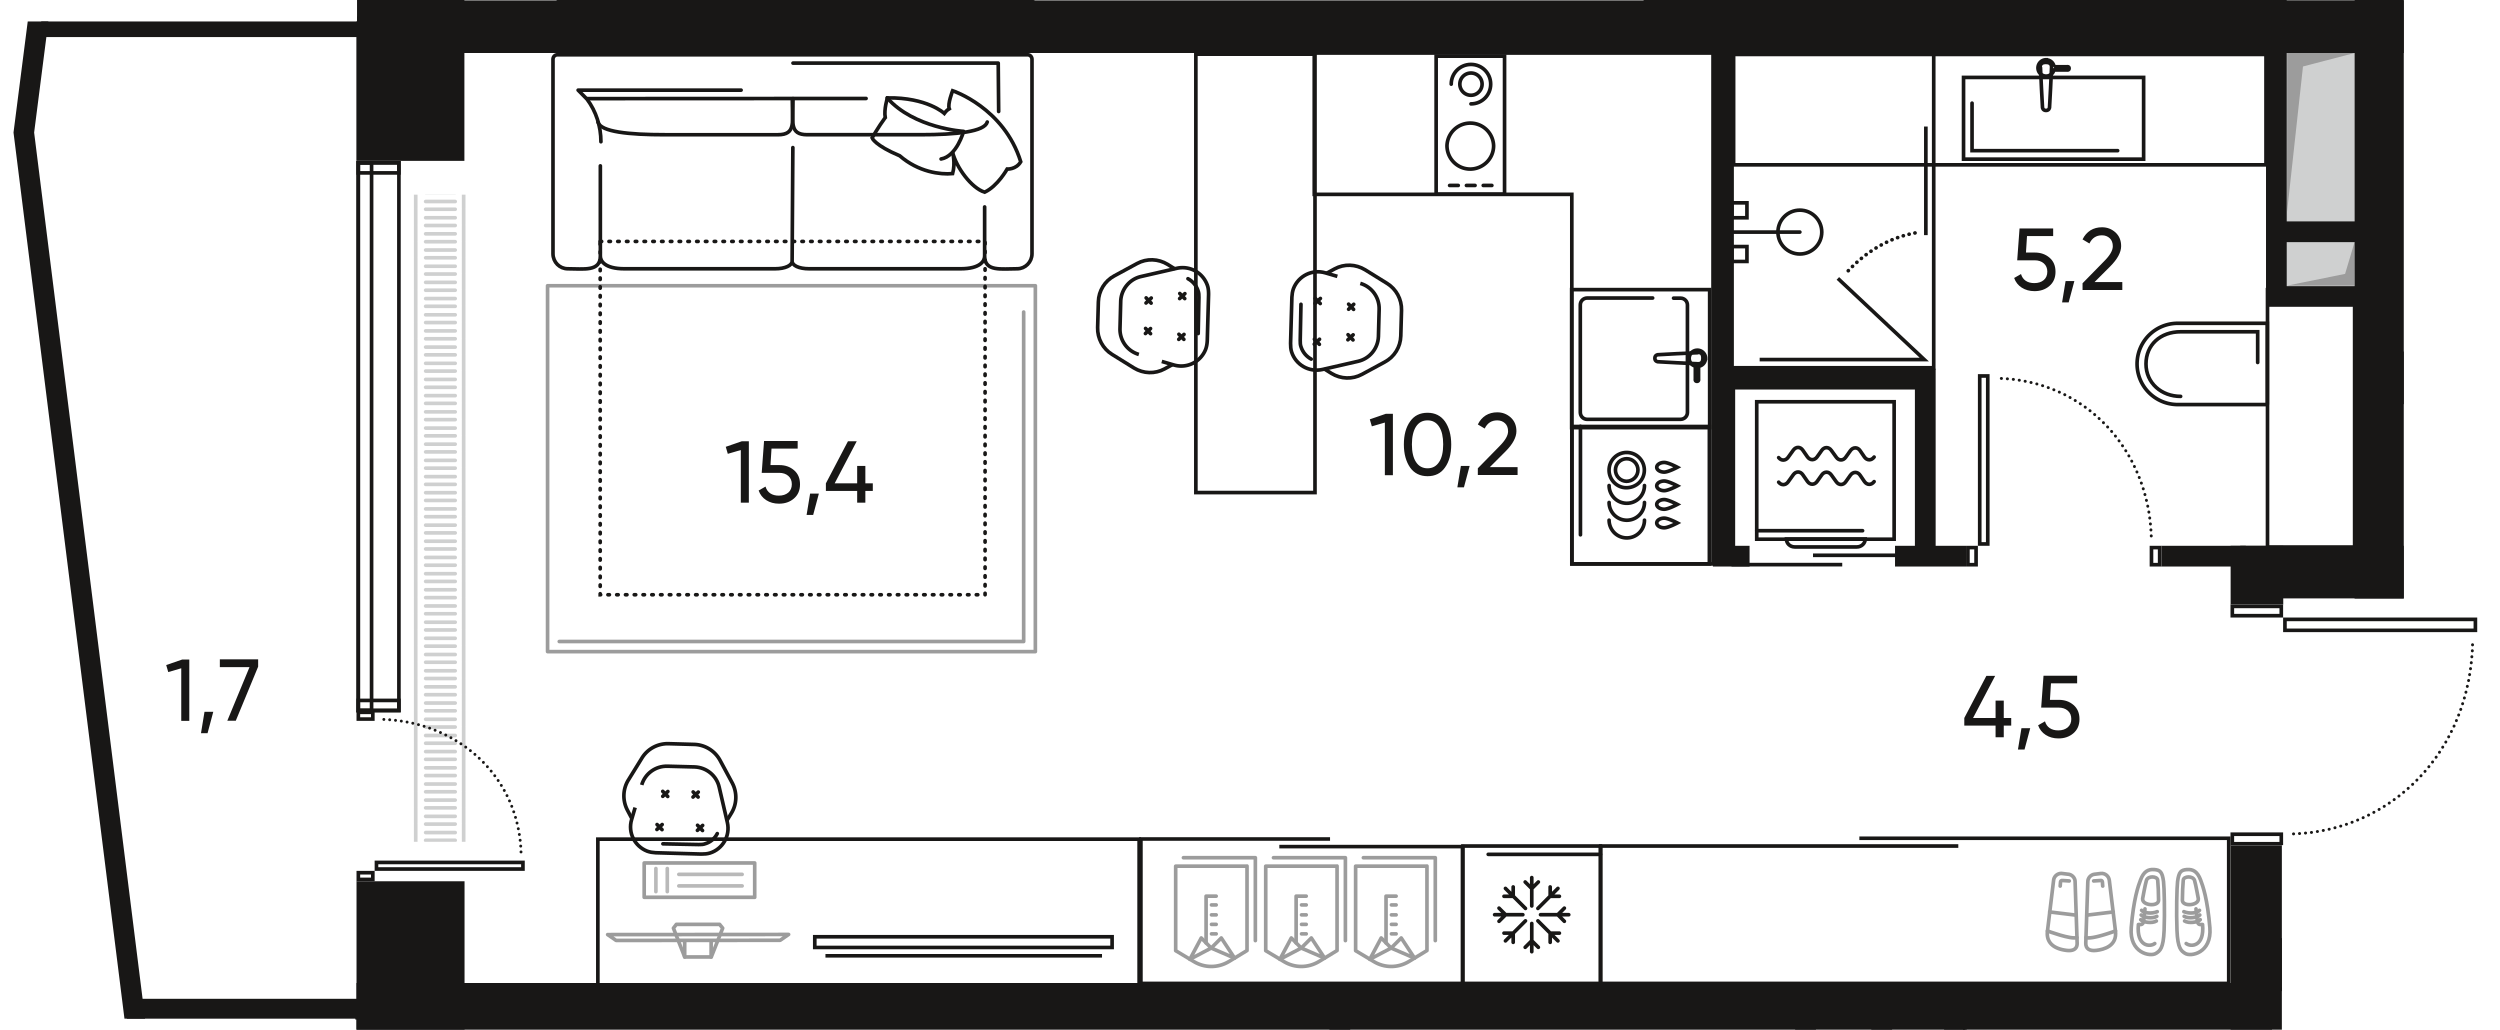 <svg version="1.1" xmlns="http://www.w3.org/2000/svg" xmlns:xlink="http://www.w3.org/1999/xlink" viewBox="2.876 215.481 171.028 70.44"><path fill="none" opacity=".5" d="M158.981 273.301v12.62h-131.8v-.75H9.496l-6.62-60.473.692-7.75h23.733v-1.467h140.02v41.57h6.583l-.89 6.73-3.363 5.74-4.9 3.33-5.77.45z"></path><path fill="none" opacity=".5" d="M155.526 282.758H27.446v1.1H12.59l-7.471-59.16.84-6.755h21.607v1.165h136.57v33.803h-8.48l-.13 29.847z"></path><clipPath id="a"><path fill="none" opacity=".5" d="M158.981 273.301v12.62h-131.8v-.75H9.496l-6.62-60.473.692-7.75h23.733v-1.467h140.02v41.57h6.583l-.89 6.73-3.363 5.74-4.9 3.33-5.77.45z"></path></clipPath><g clip-path="url(#a)"><defs><clipPath></clipPath><clipPath></clipPath><clipPath></clipPath><clipPath></clipPath><clipPath></clipPath><clipPath></clipPath><clipPath></clipPath><clipPath></clipPath><clipPath></clipPath><clipPath></clipPath><clipPath></clipPath><clipPath></clipPath><clipPath></clipPath><clipPath></clipPath><clipPath></clipPath><clipPath></clipPath><clipPath id="b"><path fill="none" d="M30.956 228.798h4v44.27h-4z"></path></clipPath><clipPath></clipPath><clipPath></clipPath><clipPath></clipPath><clipPath></clipPath><clipPath></clipPath><clipPath></clipPath><clipPath></clipPath><clipPath></clipPath><clipPath></clipPath><clipPath></clipPath><clipPath></clipPath><clipPath></clipPath><clipPath></clipPath><clipPath></clipPath><clipPath></clipPath><clipPath></clipPath><clipPath id="c"></clipPath><clipPath id="d"></clipPath><clipPath id="f"></clipPath><clipPath id="g"></clipPath><clipPath id="h"></clipPath><clipPath id="i"></clipPath><clipPath></clipPath><clipPath></clipPath><clipPath></clipPath><clipPath id="j"></clipPath><clipPath id="k"></clipPath><clipPath id="l"></clipPath><clipPath id="m"></clipPath><clipPath id="n"></clipPath><clipPath id="o"></clipPath><clipPath></clipPath><clipPath></clipPath><clipPath></clipPath><clipPath id="p"></clipPath><clipPath id="q"></clipPath><clipPath id="r"></clipPath><clipPath id="s"></clipPath><clipPath id="t"></clipPath><clipPath id="u"></clipPath><clipPath id="v"></clipPath><clipPath id="w"></clipPath><clipPath></clipPath><clipPath></clipPath><clipPath></clipPath><clipPath></clipPath><clipPath></clipPath><clipPath id="x"></clipPath><clipPath id="y"></clipPath><clipPath id="z"></clipPath><clipPath id="A"></clipPath><clipPath id="B"></clipPath><clipPath id="C"></clipPath><clipPath id="D"></clipPath><clipPath id="E"></clipPath><clipPath></clipPath><clipPath></clipPath><clipPath></clipPath><clipPath></clipPath><clipPath></clipPath><clipPath></clipPath><clipPath></clipPath><clipPath id="F"></clipPath><clipPath id="G"></clipPath><clipPath id="H"></clipPath><clipPath id="I"></clipPath><clipPath id="J"></clipPath><clipPath id="K"></clipPath><clipPath id="e"></clipPath><clipPath id="L"></clipPath><clipPath id="M"></clipPath><clipPath id="N"></clipPath><clipPath id="O"></clipPath><clipPath id="P"></clipPath><clipPath id="Q"></clipPath><clipPath id="R"></clipPath><clipPath id="S"></clipPath><clipPath id="T"></clipPath><clipPath></clipPath><clipPath></clipPath><clipPath></clipPath><clipPath></clipPath><clipPath></clipPath><clipPath></clipPath><clipPath></clipPath><clipPath></clipPath><clipPath></clipPath><clipPath id="U"></clipPath><clipPath id="V"></clipPath><clipPath id="W"></clipPath><clipPath id="X"></clipPath><clipPath id="Y"></clipPath><clipPath id="Z"></clipPath><clipPath id="aa"></clipPath><clipPath id="ab"></clipPath><clipPath id="ac"></clipPath><clipPath id="ad"></clipPath><clipPath id="ae"></clipPath><clipPath id="af"></clipPath><clipPath id="ag"></clipPath><clipPath id="ah"></clipPath><clipPath id="ai"></clipPath><clipPath id="aj"></clipPath><clipPath id="ak"></clipPath><clipPath id="al"></clipPath><clipPath id="am"></clipPath><clipPath id="an"></clipPath><clipPath id="ao"></clipPath><clipPath id="ap"></clipPath><clipPath></clipPath><clipPath></clipPath><clipPath></clipPath><clipPath></clipPath><clipPath id="aq"></clipPath><clipPath id="ar"></clipPath><clipPath id="as"></clipPath><clipPath id="at"></clipPath><clipPath id="au"></clipPath><clipPath id="av"></clipPath><clipPath id="aw"></clipPath><clipPath id="ax"></clipPath><clipPath id="ay"></clipPath><clipPath id="az"></clipPath><clipPath id="aA"></clipPath><clipPath id="aB"></clipPath><clipPath id="aC"></clipPath><clipPath id="aD"></clipPath><clipPath id="aE"></clipPath><clipPath id="aF"></clipPath><clipPath id="aG"></clipPath><clipPath id="aH"></clipPath><clipPath id="aI"></clipPath><clipPath id="aJ"></clipPath><clipPath id="aK"></clipPath><clipPath id="aL"></clipPath><clipPath id="aM"></clipPath><clipPath id="aN"></clipPath><clipPath id="aO"></clipPath><clipPath id="aP"></clipPath><clipPath id="aQ"></clipPath><clipPath></clipPath><clipPath></clipPath><clipPath></clipPath><clipPath></clipPath><clipPath></clipPath><clipPath id="aR"></clipPath><clipPath id="aS"></clipPath><clipPath id="aT"></clipPath><clipPath id="aU"></clipPath><clipPath id="aV"></clipPath><clipPath id="aW"></clipPath><clipPath id="aX"></clipPath><clipPath id="aY"></clipPath><clipPath id="aZ"></clipPath><clipPath id="ba"></clipPath><clipPath id="bb"></clipPath><clipPath id="bc"></clipPath><clipPath></clipPath><clipPath></clipPath><clipPath></clipPath><clipPath></clipPath><clipPath></clipPath><clipPath></clipPath><clipPath></clipPath><clipPath></clipPath><clipPath></clipPath><clipPath id="bd"></clipPath><clipPath id="be"></clipPath><clipPath id="bf"></clipPath><clipPath id="bg"></clipPath><clipPath id="bh"></clipPath><clipPath id="bi"></clipPath><clipPath id="bj"></clipPath><clipPath id="bk"></clipPath><clipPath id="bl"></clipPath><clipPath id="bm"></clipPath><clipPath id="bn"></clipPath><clipPath id="bo"></clipPath><clipPath id="bp"></clipPath><clipPath id="bq"></clipPath><clipPath id="br"></clipPath><clipPath id="bs"></clipPath><clipPath id="bt"></clipPath><clipPath id="bu"></clipPath><clipPath id="bv"></clipPath><clipPath id="bw"></clipPath><clipPath id="bx"></clipPath><clipPath></clipPath><clipPath></clipPath><clipPath></clipPath><clipPath></clipPath><clipPath id="by"></clipPath><clipPath id="bz"></clipPath><clipPath id="bA"></clipPath><clipPath id="bB"></clipPath><clipPath id="bC"></clipPath><clipPath id="bD"></clipPath><clipPath id="bE"></clipPath><clipPath id="bF"></clipPath><clipPath id="bG"></clipPath><clipPath></clipPath><clipPath></clipPath><clipPath></clipPath><clipPath></clipPath><clipPath id="bH"></clipPath><clipPath id="bI"></clipPath><clipPath id="bJ"></clipPath><clipPath id="bK"></clipPath><clipPath id="bL"></clipPath><clipPath></clipPath><clipPath></clipPath><clipPath></clipPath><clipPath></clipPath><clipPath></clipPath><clipPath id="bM"><path fill="none" d="M113.156 273.588h28.84v8.57h-28.84z"></path></clipPath><clipPath id="bN"><path fill="none" d="M113.266 273.628h3.37v8.55h-3.37z"></path></clipPath><clipPath id="bO"><path fill="none" d="M116.866 273.628h3.37v8.55h-3.37z"></path></clipPath><clipPath id="bP"><path fill="none" d="M120.466 273.628h3.37v8.55h-3.37z"></path></clipPath><clipPath id="bQ"><path fill="none" d="M124.066 273.628h3.37v8.55h-3.37z"></path></clipPath><clipPath id="bR"><path fill="none" d="M127.666 273.628h3.37v8.55h-3.37z"></path></clipPath><clipPath id="bS"><path fill="none" d="M131.256 273.628h3.37v8.55h-3.37z"></path></clipPath><clipPath id="bT"><path fill="none" d="M134.856 273.628h3.37v8.55h-3.37z"></path></clipPath><clipPath id="bU"><path fill="none" d="M138.456 273.628h3.37v8.55h-3.37z"></path></clipPath><clipPath id="bV"><path fill="none" d="M83.146 273.998h18.28v7.75h-18.28z"></path></clipPath><clipPath id="bW"><path fill="none" d="M83.176 274.038h5.7v7.69h-5.7z"></path></clipPath><clipPath id="bX"><path fill="none" d="M89.336 274.038h5.7v7.69h-5.7z"></path></clipPath><clipPath id="bY"><path fill="none" d="M95.486 274.038h5.7v7.69h-5.7z"></path></clipPath></defs><g fill="none" stroke="#cfd0d0" stroke-linecap="round" stroke-linejoin="round" stroke-width=".25" clip-path="url(#b)"><path d="M34.016 272.968h-2.02m2.02.57h-2.02m-.68-.57v1.05m3.28-1.05v1.05m-.58-2.16h-2.02m2.02.58h-2.02m-.68-.58v1.05m3.28-1.05v1.05m-.58-2.16h-2.02m2.02.58h-2.02m-.68-.58v1.05m3.28-1.05v1.05m-.58-2.15h-2.02m2.02.57h-2.02m-.68-.57v1.05m3.28-1.05v1.05m-.58-2.16h-2.02m2.02.58h-2.02m-.68-.58v1.05m3.28-1.05v1.05m-.58-2.16h-2.02m2.02.58h-2.02m-.68-.58v1.05m3.28-1.05v1.05m-.58-2.15h-2.02m2.02.57h-2.02m-.68-.57v1.05m3.28-1.05v1.05m-.58-2.16h-2.02m2.02.58h-2.02m-.68-.58v1.05m3.28-1.05v1.05m-.58-2.16h-2.02m2.02.58h-2.02m-.68-.58v1.05m3.28-1.05v1.05m-.58-2.15h-2.02m2.02.57h-2.02m-.68-.57v1.05m3.28-1.05v1.05m-.58-2.16h-2.02m2.02.57h-2.02m-.68-.57v1.05m3.28-1.05v1.05m-.58-2.16h-2.02m2.02.58h-2.02m-.68-.58v1.05m3.28-1.05v1.05m-.58-2.15h-2.02m2.02.57h-2.02m-.68-.57v1.05m3.28-1.05v1.05m-.58-2.16h-2.02m2.02.57h-2.02m-.68-.57v1.05m3.28-1.05v1.05m-.58-2.16h-2.02m2.02.58h-2.02m-.68-.58v1.05m3.28-1.05v1.05m-.58-2.15h-2.02m2.02.57h-2.02m-.68-.57v1.05m3.28-1.05v1.05m-.58-2.16h-2.02m2.02.57h-2.02m-.68-.57v1.05m3.28-1.05v1.05m-.58-2.16h-2.02m2.02.58h-2.02m-.68-.58v1.05m3.28-1.05v1.05m-.58-2.16h-2.02m2.02.58h-2.02m-.68-.58v1.05m3.28-1.05v1.05m-.58-2.15h-2.02m2.02.57h-2.02m-.68-.57v1.05m3.28-1.05v1.05m-.58-2.16h-2.02m2.02.58h-2.02m-.68-.58v1.05m3.28-1.05v1.05m-.58-2.16h-2.02m2.02.58h-2.02m-.68-.58v1.05m3.28-1.05v1.05m-.58-2.15h-2.02m2.02.57h-2.02m-.68-.57v1.05m3.28-1.05v1.05m-.58-2.16h-2.02m2.02.58h-2.02m-.68-.58v1.05m3.28-1.05v1.05m-.58-2.16h-2.02m2.02.58h-2.02m-.68-.58v1.05m3.28-1.05v1.05m-.58-2.15h-2.02m2.02.57h-2.02m-.68-.57v1.05m3.28-1.05v1.05m-.58-2.16h-2.02m2.02.58h-2.02m-.68-.58v1.05m3.28-1.05v1.05m-.58-2.16h-2.02m2.02.58h-2.02m-.68-.58v1.05m3.28-1.05v1.05m-.58-2.15h-2.02m2.02.57h-2.02m-.68-.57v1.05m3.28-1.05v1.05m-.58-2.16h-2.02m2.02.57h-2.02m-.68-.57v1.05m3.28-1.05v1.05m-.58-2.16h-2.02m2.02.58h-2.02m-.68-.58v1.05m3.28-1.05v1.05m-.58-2.15h-2.02m2.02.57h-2.02m-.68-.57v1.05m3.28-1.05v1.05m-.58-2.16h-2.02m2.02.57h-2.02m-.68-.57v1.05m3.28-1.05v1.05m-.58-2.16h-2.02m2.02.58h-2.02m-.68-.58v1.05m3.28-1.05v1.05m-.58-2.15h-2.02m2.02.57h-2.02m-.68-.57v1.05m3.28-1.05v1.05m-.58-2.16h-2.02m2.02.57h-2.02m-.68-.57v1.05m3.28-1.05v1.05m-.58-2.16h-2.02m2.02.58h-2.02m-.68-.58v1.05m3.28-1.05v1.05m-.58-2.15h-2.02m2.02.57h-2.02m-.68-.57v1.05m3.28-1.05v1.05m-.58-2.16h-2.02m2.02.57h-2.02m-.68-.57v1.05m3.28-1.05v1.05m-.58-2.16h-2.02m2.02.58h-2.02m-.68-.58v1.05m3.28-1.05v1.05m-.58-2.16h-2.02m2.02.58h-2.02m-.68-.58v1.05m3.28-1.05v1.05"></path></g><path d="m46.326 270.728-.24.82c-.27.91.22 1.83 1.06 2.16.19.07.38.1.58.11l3.13.09c.2 0 .4-.01.59-.07.86-.27 1.4-1.17 1.19-2.09l-.56-2.42c-.18-.79-.87-1.35-1.68-1.38l-1.86-.05c-.81-.02-1.53.5-1.76 1.28" fill="none" stroke="#181716" stroke-miterlimit="10" stroke-width=".25"></path><path d="m48.226 273.208 2.45.05c.16 0 .31 0 .46-.06.36-.11.65-.37.81-.69" fill="none" stroke="#181716" stroke-linecap="round" stroke-miterlimit="10" stroke-width=".25"></path><path d="m52.596 271.628.31-.51c.39-.63.41-1.42.06-2.08l-.83-1.54a2.083 2.083 0 0 0-1.77-1.09l-1.75-.05c-.74-.02-1.44.35-1.83.99l-.92 1.49c-.39.63-.41 1.42-.06 2.08l.28.53" fill="none" stroke="#181716" stroke-miterlimit="10" stroke-width=".25"></path><path fill="none" stroke="#181716" stroke-linecap="round" stroke-miterlimit="10" stroke-width=".25" d="m47.826 271.888.34.35m.01-.35-.36.34m2.78-.29.34.36m.01-.35-.36.34m-2.37-2.67.34.35m.01-.34-.35.33m2.08-.3.34.35m.01-.34-.36.34"></path><path d="M40.336 260.058h33.37v-25.03h-33.37v25.03Z" fill="none" stroke="#9c9c9c" stroke-linecap="round" stroke-linejoin="round" stroke-width=".25"></path><path d="M41.136 259.368h31.77v-22.54" fill="none" stroke="#9c9c9c" stroke-linecap="round" stroke-linejoin="round" stroke-width=".25"></path><path fill="none" stroke="#181716" stroke-dasharray=".1 .5" stroke-linecap="round" stroke-miterlimit="10" stroke-width=".25" d="M43.936 231.998h26.33v24.17h-26.33z"></path><path d="M73.176 219.228c.17 0 .3.14.3.31v13.3c0 .57-.46 1.03-1.01 1.03-1.1 0-2.23.21-2.23-.87v-3.36 3.36c0 .34-.3.87-1.65.87h-10.35c-.71 0-1.17-.23-1.17-.52l.05-7.77-.05 7.77c0 .29-.47.52-1.17.52h-10.3c-1.35 0-1.65-.53-1.65-.87v-6.17 6.17c0 1.08-1.13.87-2.23.87-.55 0-1.01-.45-1.01-1.03v-13.3c0-.17.13-.31.3-.31h32.17Z" fill="none" stroke="#181716" stroke-linecap="round" stroke-linejoin="round" stroke-width=".25"></path><path d="M53.576 221.648h-11.15l.61.62c.62.83.95 1.86.95 2.91m26.43-1.35c-.18.66-2.09.87-4.58.87h-7.73c-1.26 0-.98-.86-.98-2.47" fill="none" stroke="#181716" stroke-linecap="round" stroke-linejoin="round" stroke-width=".25"></path><path d="M43.786 223.838c.18.66 2.09.86 4.58.86h7.73c1.26 0 .98-.87.98-2.48m.05-2.42h14.04l.03 3.31m-28.16-.88 19.09-.01" fill="none" stroke="#181716" stroke-linecap="round" stroke-linejoin="round" stroke-width=".25"></path><path d="M63.426 223.538c-.45.61-.89 1.38-.89 1.38s.19.51 1.89 1.22c1.28 1.11 2.77 1.3 3.62 1.22.2-.73 0-1.45 0-1.45.26 1.04 1.29 2.44 2.19 2.72.88-.4 1.54-1.58 1.54-1.58s.61.04.93-.5c-1.15-3.71-4.66-4.86-4.66-4.86s-.36.92-.23 1.23c-.19.11-.34.32-.34.32s-1.17-1.1-3.89-1.06c0 0-.25.78-.15 1.35l-.01.01Z" fill="none" stroke="#181716" stroke-miterlimit="10" stroke-width=".25"></path><path d="M63.566 222.178c1.85 2.09 5.23 2.29 5.23 2.29s-.46 1.7-1.54 1.89" fill="none" stroke="#181716" stroke-linecap="round" stroke-linejoin="round" stroke-width=".25"></path><g clip-path="url(#c)"><g clip-path="url(#d)"><use width="8.552" height="3.38" transform="matrix(1 0 0 -1 490.406 280.773)" href="#e"></use></g><g clip-path="url(#f)"><use width="8.552" height="3.38" transform="matrix(1 0 0 -1 490.406 284.373)" href="#e"></use></g><g clip-path="url(#g)"><use width="8.552" height="3.38" transform="matrix(1 0 0 -1 490.406 287.973)" href="#e"></use></g><g clip-path="url(#h)"><use width="8.552" height="3.38" transform="matrix(1 0 0 -1 490.406 291.573)" href="#e"></use></g><g clip-path="url(#i)"><use width="8.552" height="3.38" transform="matrix(1 0 0 -1 490.406 295.173)" href="#e"></use></g></g><g clip-path="url(#j)"><g clip-path="url(#k)"><use width="8.552" height="3.38" transform="rotate(-180 261.278 147.617)" href="#e"></use></g><g clip-path="url(#l)"><use width="8.552" height="3.38" transform="rotate(-180 261.278 145.817)" href="#e"></use></g><g clip-path="url(#m)"><use width="8.552" height="3.38" transform="rotate(-180 261.278 144.022)" href="#e"></use></g><g clip-path="url(#n)"><use width="8.552" height="3.38" transform="rotate(-180 261.278 142.222)" href="#e"></use></g><g clip-path="url(#o)"><use width="8.552" height="3.38" transform="rotate(-180 261.278 140.422)" href="#e"></use></g></g><g clip-path="url(#p)"><g clip-path="url(#q)"><use width="8.552" height="3.38" transform="rotate(90 213.766 313.725)" href="#e"></use></g><g clip-path="url(#r)"><use width="8.552" height="3.38" transform="rotate(90 211.966 311.925)" href="#e"></use></g><g clip-path="url(#s)"><use width="8.552" height="3.38" transform="rotate(90 210.166 310.125)" href="#e"></use></g><g clip-path="url(#t)"><use width="8.552" height="3.38" transform="rotate(90 208.371 308.33)" href="#e"></use></g><g clip-path="url(#u)"><use width="8.552" height="3.38" transform="rotate(90 206.571 306.53)" href="#e"></use></g><g clip-path="url(#v)"><use width="8.552" height="3.38" transform="rotate(90 204.771 304.73)" href="#e"></use></g><g clip-path="url(#w)"><use width="8.552" height="3.38" transform="rotate(90 202.971 302.93)" href="#e"></use></g></g><g clip-path="url(#x)"><g clip-path="url(#y)"><use width="8.552" height="3.38" transform="rotate(90 113.546 413.985)" href="#e"></use></g><g clip-path="url(#z)"><use width="8.552" height="3.38" transform="rotate(90 111.746 412.185)" href="#e"></use></g><g clip-path="url(#A)"><use width="8.552" height="3.38" transform="rotate(90 109.946 410.385)" href="#e"></use></g><g clip-path="url(#B)"><use width="8.552" height="3.38" transform="rotate(90 108.151 408.59)" href="#e"></use></g><g clip-path="url(#C)"><use width="8.552" height="3.38" transform="rotate(90 106.351 406.79)" href="#e"></use></g><g clip-path="url(#D)"><use width="8.552" height="3.38" transform="rotate(90 104.551 404.99)" href="#e"></use></g><g clip-path="url(#E)"><use width="8.552" height="3.38" transform="rotate(90 102.751 403.19)" href="#e"></use></g></g><g clip-path="url(#F)"><g clip-path="url(#G)"><use width="8.552" height="3.38" transform="matrix(0 1 -1.15 0 568.147 139.198)" href="#e"></use></g><g clip-path="url(#H)"><use width="8.552" height="3.38" transform="matrix(0 1 -1.15 0 564.057 139.198)" href="#e"></use></g><g clip-path="url(#I)"><use width="8.552" height="3.38" transform="matrix(0 1 -1.15 0 559.957 139.198)" href="#e"></use></g></g><g clip-path="url(#J)"><g clip-path="url(#K)"><use width="8.552" height="3.38" transform="rotate(-180 96.793 62.297)" href="#e"></use></g><g clip-path="url(#e)"><use width="8.552" height="3.38" transform="rotate(-180 96.793 60.497)" href="#e"></use></g><g clip-path="url(#L)"><use width="8.552" height="3.38" transform="rotate(-180 96.793 58.697)" href="#e"></use></g><g clip-path="url(#M)"><use width="8.552" height="3.38" transform="rotate(-180 96.793 56.902)" href="#e"></use></g><g clip-path="url(#N)"><use width="8.552" height="3.38" transform="rotate(-180 96.793 55.102)" href="#e"></use></g><g clip-path="url(#O)"><use width="8.552" height="3.38" transform="rotate(-180 96.793 53.302)" href="#e"></use></g></g><g clip-path="url(#P)"><g clip-path="url(#Q)"><use width="8.552" height="3.38" transform="rotate(-180 46.623 73.327)" href="#e"></use></g><g clip-path="url(#R)"><use width="8.552" height="3.38" transform="rotate(-180 46.623 71.527)" href="#e"></use></g><g clip-path="url(#S)"><use width="8.552" height="3.38" transform="rotate(-180 46.623 69.727)" href="#e"></use></g><g clip-path="url(#T)"><use width="8.552" height="3.38" transform="rotate(-180 46.623 67.932)" href="#e"></use></g></g><g clip-path="url(#U)"><g clip-path="url(#V)"><use width="8.552" height="3.38" transform="matrix(0 -1 -1 0 267.421 152.088)" href="#e"></use></g><g clip-path="url(#W)"><use width="8.552" height="3.38" transform="matrix(0 -1 -1 0 271.021 152.088)" href="#e"></use></g><g clip-path="url(#X)"><use width="8.552" height="3.38" transform="matrix(0 -1 -1 0 274.621 152.088)" href="#e"></use></g><g clip-path="url(#Y)"><use width="8.552" height="3.38" transform="matrix(0 -1 -1 0 278.221 152.088)" href="#e"></use></g><g clip-path="url(#Z)"><use width="8.552" height="3.38" transform="matrix(0 -1 -1 0 281.811 152.088)" href="#e"></use></g></g><g clip-path="url(#aa)"><g clip-path="url(#ab)"><use width="8.552" height="3.38" transform="matrix(1 0 0 -1 325.246 94.503)" href="#e"></use></g><g clip-path="url(#ac)"><use width="8.552" height="3.38" transform="matrix(1 0 0 -1 325.246 98.103)" href="#e"></use></g><g clip-path="url(#ad)"><use width="8.552" height="3.38" transform="matrix(1 0 0 -1 325.246 101.693)" href="#e"></use></g><g clip-path="url(#ae)"><use width="8.552" height="3.38" transform="matrix(1 0 0 -1 325.246 105.293)" href="#e"></use></g><g clip-path="url(#af)"><use width="8.552" height="3.38" transform="matrix(1 0 0 -1 325.246 108.893)" href="#e"></use></g><g clip-path="url(#ag)"><use width="8.552" height="3.38" transform="matrix(1 0 0 -1 325.246 112.493)" href="#e"></use></g></g><g clip-path="url(#ah)"><g clip-path="url(#ai)"><use width="8.552" height="3.38" transform="matrix(1 0 0 -1 198.476 113.463)" href="#e"></use></g><g clip-path="url(#aj)"><use width="8.552" height="3.38" transform="matrix(1 0 0 -1 198.476 117.063)" href="#e"></use></g><g clip-path="url(#ak)"><use width="8.552" height="3.38" transform="matrix(1 0 0 -1 198.476 120.663)" href="#e"></use></g><g clip-path="url(#al)"><use width="8.552" height="3.38" transform="matrix(1 0 0 -1 198.476 124.263)" href="#e"></use></g><g clip-path="url(#am)"><use width="8.552" height="3.38" transform="matrix(1 0 0 -1 198.476 127.863)" href="#e"></use></g><g clip-path="url(#an)"><use width="8.552" height="3.38" transform="matrix(1 0 0 -1 198.476 131.453)" href="#e"></use></g><g clip-path="url(#ao)"><use width="8.552" height="3.38" transform="matrix(1 0 0 -1 198.476 135.053)" href="#e"></use></g><g clip-path="url(#ap)"><use width="8.552" height="3.38" transform="matrix(1 0 0 -1 198.476 138.653)" href="#e"></use></g></g><g clip-path="url(#aq)"><g clip-path="url(#ar)"><use width="8.552" height="3.38" transform="rotate(-180 206.748 67.497)" href="#e"></use></g><g clip-path="url(#as)"><use width="8.552" height="3.38" transform="rotate(-180 206.748 65.697)" href="#e"></use></g><g clip-path="url(#at)"><use width="8.552" height="3.38" transform="rotate(-180 206.748 63.902)" href="#e"></use></g><g clip-path="url(#au)"><use width="8.552" height="3.38" transform="rotate(-180 206.748 62.102)" href="#e"></use></g><g clip-path="url(#av)"><use width="8.552" height="3.38" transform="rotate(-180 206.748 60.302)" href="#e"></use></g><g clip-path="url(#aw)"><use width="8.552" height="3.38" transform="rotate(-180 206.748 58.502)" href="#e"></use></g><g clip-path="url(#ax)"><use width="8.552" height="3.38" transform="rotate(-180 206.748 56.707)" href="#e"></use></g></g><g clip-path="url(#ay)"><g clip-path="url(#az)"><use width="8.552" height="3.38" transform="matrix(1 0 0 -1 418.156 116.543)" href="#e"></use></g><g clip-path="url(#aA)"><use width="8.552" height="3.38" transform="matrix(1 0 0 -1 418.156 120.143)" href="#e"></use></g><g clip-path="url(#aB)"><use width="8.552" height="3.38" transform="matrix(1 0 0 -1 418.156 123.733)" href="#e"></use></g><g clip-path="url(#aC)"><use width="8.552" height="3.38" transform="matrix(1 0 0 -1 418.156 127.333)" href="#e"></use></g><g clip-path="url(#aD)"><use width="8.552" height="3.38" transform="matrix(1 0 0 -1 418.156 130.933)" href="#e"></use></g><g clip-path="url(#aE)"><use width="8.552" height="3.38" transform="matrix(1 0 0 -1 418.156 134.533)" href="#e"></use></g></g><g clip-path="url(#aF)"><g clip-path="url(#aG)"><use width="8.552" height="3.38" transform="matrix(1 0 0 -1 418.156 301.193)" href="#e"></use></g><g clip-path="url(#aH)"><use width="8.552" height="3.38" transform="matrix(1 0 0 -1 418.156 304.783)" href="#e"></use></g><g clip-path="url(#aI)"><use width="8.552" height="3.38" transform="matrix(1 0 0 -1 418.156 308.383)" href="#e"></use></g><g clip-path="url(#aJ)"><use width="8.552" height="3.38" transform="matrix(1 0 0 -1 418.156 311.983)" href="#e"></use></g><g clip-path="url(#aK)"><use width="8.552" height="3.38" transform="matrix(1 0 0 -1 418.156 315.583)" href="#e"></use></g><g clip-path="url(#aL)"><use width="8.552" height="3.38" transform="matrix(1 0 0 -1 418.156 319.183)" href="#e"></use></g><g clip-path="url(#aM)"><use width="8.552" height="3.38" transform="matrix(1 0 0 -1 418.156 322.773)" href="#e"></use></g></g><g clip-path="url(#aN)"><g clip-path="url(#aO)"><use width="8.552" height="3.38" transform="rotate(90 167.471 306.45)" href="#e"></use></g><g clip-path="url(#aP)"><use width="8.552" height="3.38" transform="rotate(90 165.671 304.65)" href="#e"></use></g><g clip-path="url(#aQ)"><use width="8.552" height="3.38" transform="rotate(90 163.881 302.85)" href="#e"></use></g></g><g clip-path="url(#aR)"><g clip-path="url(#aS)"><use width="8.552" height="3.38" transform="matrix(-1 0 0 1 193.586 328.753)" href="#e"></use></g><g clip-path="url(#aT)"><use width="8.552" height="3.38" transform="matrix(-1 0 0 1 193.586 325.163)" href="#e"></use></g><g clip-path="url(#aU)"><use width="8.552" height="3.38" transform="matrix(-1 0 0 1 193.586 321.563)" href="#e"></use></g><g clip-path="url(#aV)"><use width="8.552" height="3.38" transform="matrix(-1 0 0 1 193.586 317.963)" href="#e"></use></g><g clip-path="url(#aW)"><use width="8.552" height="3.38" transform="matrix(-1 0 0 1 193.586 314.363)" href="#e"></use></g><g clip-path="url(#aX)"><use width="8.552" height="3.38" transform="matrix(-1 0 0 1 193.586 310.773)" href="#e"></use></g></g><g clip-path="url(#aY)"><g clip-path="url(#aZ)"><use width="8.552" height="3.38" transform="matrix(-1 0 0 1 93.056 298.983)" href="#e"></use></g><g clip-path="url(#ba)"><use width="8.552" height="3.38" transform="matrix(-1 0 0 1 93.056 295.383)" href="#e"></use></g><g clip-path="url(#bb)"><use width="8.552" height="3.38" transform="matrix(-1 0 0 1 93.056 291.793)" href="#e"></use></g><g clip-path="url(#bc)"><use width="8.552" height="3.38" transform="matrix(-1 0 0 1 93.056 288.193)" href="#e"></use></g></g><g clip-path="url(#bd)"><g clip-path="url(#be)"><use width="8.552" height="3.38" transform="rotate(90 -.994 282.605)" href="#e"></use></g><g clip-path="url(#bf)"><use width="8.552" height="3.38" transform="rotate(90 -2.789 280.81)" href="#e"></use></g><g clip-path="url(#bg)"><use width="8.552" height="3.38" transform="rotate(90 -4.589 279.01)" href="#e"></use></g><g clip-path="url(#bh)"><use width="8.552" height="3.38" transform="rotate(90 -6.389 277.21)" href="#e"></use></g></g><g clip-path="url(#bi)"><g clip-path="url(#bj)"><use width="8.552" height="3.38" transform="translate(325.246 322.873)" href="#e"></use></g><g clip-path="url(#bk)"><use width="8.552" height="3.38" transform="translate(325.246 326.473)" href="#e"></use></g><g clip-path="url(#bl)"><use width="8.552" height="3.38" transform="translate(325.246 330.073)" href="#e"></use></g><g clip-path="url(#bm)"><use width="8.552" height="3.38" transform="translate(325.246 333.663)" href="#e"></use></g><g clip-path="url(#bn)"><use width="8.552" height="3.38" transform="translate(325.246 337.263)" href="#e"></use></g><g clip-path="url(#bo)"><use width="8.552" height="3.38" transform="translate(325.246 340.863)" href="#e"></use></g></g><g clip-path="url(#bp)"><g clip-path="url(#bq)"><use width="8.552" height="3.38" transform="translate(198.476 296.713)" href="#e"></use></g><g clip-path="url(#br)"><use width="8.552" height="3.38" transform="translate(198.476 300.303)" href="#e"></use></g><g clip-path="url(#bs)"><use width="8.552" height="3.38" transform="translate(198.476 303.903)" href="#e"></use></g><g clip-path="url(#bt)"><use width="8.552" height="3.38" transform="translate(198.476 307.503)" href="#e"></use></g><g clip-path="url(#bu)"><use width="8.552" height="3.38" transform="translate(198.476 311.103)" href="#e"></use></g><g clip-path="url(#bv)"><use width="8.552" height="3.38" transform="translate(198.476 314.703)" href="#e"></use></g><g clip-path="url(#bw)"><use width="8.552" height="3.38" transform="translate(198.476 318.293)" href="#e"></use></g><g clip-path="url(#bx)"><use width="8.552" height="3.38" transform="translate(198.476 321.893)" href="#e"></use></g></g><g clip-path="url(#by)"><g clip-path="url(#bz)"><use width="8.552" height="3.38" transform="rotate(90 -5.484 147.165)" href="#e"></use></g><g clip-path="url(#bA)"><use width="8.552" height="3.38" transform="rotate(90 -7.284 145.365)" href="#e"></use></g><g clip-path="url(#bB)"><use width="8.552" height="3.38" transform="rotate(90 -9.084 143.565)" href="#e"></use></g><g clip-path="url(#bC)"><use width="8.552" height="3.38" transform="rotate(90 -10.884 141.765)" href="#e"></use></g><g clip-path="url(#bD)"><use width="8.552" height="3.38" transform="rotate(90 -12.679 139.97)" href="#e"></use></g><g clip-path="url(#bE)"><use width="8.552" height="3.38" transform="rotate(90 -14.479 138.17)" href="#e"></use></g><g clip-path="url(#bF)"><use width="8.552" height="3.38" transform="rotate(90 -16.279 136.37)" href="#e"></use></g><g clip-path="url(#bG)"><use width="8.552" height="3.38" transform="rotate(90 -18.079 134.57)" href="#e"></use></g></g><g clip-path="url(#bH)"><g clip-path="url(#bI)"><use width="8.552" height="3.38" transform="rotate(-180 206.608 157.052)" href="#e"></use></g><g clip-path="url(#bJ)"><use width="8.552" height="3.38" transform="rotate(-180 206.608 155.252)" href="#e"></use></g><g clip-path="url(#bK)"><use width="8.552" height="3.38" transform="rotate(-180 206.608 153.452)" href="#e"></use></g><g clip-path="url(#bL)"><use width="8.552" height="3.38" transform="rotate(-180 206.608 151.652)" href="#e"></use></g></g><path d="m94.366 234.388-.82-.24c-.91-.27-1.85.22-2.18 1.07-.07.19-.1.39-.11.59l-.09 3.16c0 .2.01.4.07.59.28.87 1.18 1.41 2.11 1.2l2.44-.56c.79-.18 1.36-.88 1.39-1.69l.05-1.87c.02-.81-.5-1.54-1.29-1.77" fill="none" stroke="#181716" stroke-miterlimit="10" stroke-width=".25"></path><path d="m91.876 236.298-.05 2.47c0 .16 0 .31.06.46.12.36.37.65.69.82" fill="none" stroke="#181716" stroke-linecap="round" stroke-miterlimit="10" stroke-width=".25"></path><path d="m93.456 240.708.51.32c.64.39 1.43.42 2.09.06l1.55-.84c.66-.35 1.08-1.03 1.1-1.78l.05-1.76c.02-.75-.36-1.45-.99-1.84l-1.5-.93c-.64-.39-1.43-.42-2.09-.06l-.53.29" fill="none" stroke="#181716" stroke-miterlimit="10" stroke-width=".25"></path><path fill="none" stroke="#181716" stroke-linecap="round" stroke-miterlimit="10" stroke-width=".25" d="m93.206 235.898-.36.34m.35.01-.34-.35m.29 2.79-.36.34m.35.01-.34-.35m2.69-2.39-.35.34m.34.01-.34-.36m.31 2.1-.36.34m.35.01-.34-.36"></path><path d="m82.356 240.208.82.24c.91.27 1.85-.22 2.18-1.07.07-.19.1-.39.11-.59l.09-3.16c0-.2-.01-.4-.07-.59a1.795 1.795 0 0 0-2.11-1.2l-2.44.56c-.79.18-1.36.88-1.39 1.69l-.05 1.87c-.02.81.5 1.54 1.29 1.77" fill="none" stroke="#181716" stroke-miterlimit="10" stroke-width=".25"></path><path d="m84.846 238.298.05-2.47c0-.16 0-.31-.06-.46-.12-.36-.37-.65-.69-.82" fill="none" stroke="#181716" stroke-linecap="round" stroke-miterlimit="10" stroke-width=".25"></path><path d="m83.266 233.888-.51-.32c-.64-.39-1.43-.42-2.09-.06l-1.55.84c-.66.35-1.08 1.03-1.1 1.78l-.05 1.76c-.02.75.36 1.45.99 1.84l1.5.93c.64.39 1.43.42 2.09.06l.53-.29" fill="none" stroke="#181716" stroke-miterlimit="10" stroke-width=".25"></path><path fill="none" stroke="#181716" stroke-linecap="round" stroke-miterlimit="10" stroke-width=".25" d="m83.516 238.698.36-.34m-.35-.01.34.35m-.29-2.79.36-.34m-.35-.01.34.35m-2.69 2.39.35-.34m-.34-.01.34.36m-.31-2.1.36-.34m-.35-.01.34.36"></path><path fill="none" stroke="#181716" stroke-miterlimit="10" stroke-width=".25" d="M136.846 273.358h-24.46v9.4h42.96v-9.93h-25.27m-39.68.57h12.53v9.36h-22v-9.88h12.94"></path><g clip-path="url(#bM)"><g clip-path="url(#bN)"><use width="8.552" height="3.38" transform="matrix(0 -1 -1 0 116.641 282.178)" href="#e"></use></g><g clip-path="url(#bO)"><use width="8.552" height="3.38" transform="matrix(0 -1 -1 0 120.241 282.178)" href="#e"></use></g><g clip-path="url(#bP)"><use width="8.552" height="3.38" transform="matrix(0 -1 -1 0 123.841 282.178)" href="#e"></use></g><g clip-path="url(#bQ)"><use width="8.552" height="3.38" transform="matrix(0 -1 -1 0 127.441 282.178)" href="#e"></use></g><g clip-path="url(#bR)"><use width="8.552" height="3.38" transform="matrix(0 -1 -1 0 131.041 282.178)" href="#e"></use></g><g clip-path="url(#bS)"><use width="8.552" height="3.38" transform="matrix(0 -1 -1 0 134.631 282.178)" href="#e"></use></g><g clip-path="url(#bT)"><use width="8.552" height="3.38" transform="matrix(0 -1 -1 0 138.231 282.178)" href="#e"></use></g><g clip-path="url(#bU)"><use width="8.552" height="3.38" transform="matrix(0 -1 -1 0 141.831 282.178)" href="#e"></use></g></g><g clip-path="url(#bV)" fill="none" stroke="#9c9c9c" stroke-linecap="round" stroke-linejoin="round" stroke-width=".25"><g clip-path="url(#bW)"><path d="M88.176 274.738h-4.87v5.78l1.25.75c.73.44 1.64.44 2.38 0l1.25-.76v-5.78l-.01.01Z"></path><path d="m84.276 281.108 1.46-.77-.68-.69-.78 1.46zm3.06-.08-1.6-.69.69-.69.91 1.38z"></path><path d="M86.076 276.788h-.69v3.2m.37-.62h.32m-.32-.65h.32m-.32-.65h.32m-.32-.68h.32m-2.24-3.23h4.92v5.67"></path></g><g clip-path="url(#bX)"><path d="M94.336 274.738h-4.87v5.78l1.25.75c.73.44 1.64.44 2.38 0l1.25-.76v-5.78l-.01.01Z"></path><path d="m90.436 281.108 1.46-.77-.68-.69-.78 1.46zm3.06-.08-1.6-.69.69-.69.91 1.38z"></path><path d="M92.236 276.788h-.69v3.2m.37-.62h.32m-.32-.65h.32m-.32-.65h.32m-.32-.68h.32m-2.24-3.23h4.92v5.67"></path></g><g clip-path="url(#bY)"><path d="M100.486 274.738h-4.87v5.78l1.25.75c.73.44 1.64.44 2.38 0l1.25-.76v-5.78l-.01.01Z"></path><path d="m96.586 281.108 1.46-.77-.68-.69-.78 1.46zm3.06-.08-1.6-.69.69-.69.91 1.38z"></path><path d="M98.386 276.788h-.69v3.2m.37-.62h.32m-.32-.65h.32m-.32-.65h.32m-.32-.68h.32m-2.24-3.23h4.92v5.67"></path></g></g><path fill="none" stroke="#181716" stroke-miterlimit="10" stroke-width=".25" d="M43.776 272.888h37.03v10.05h-37.03z"></path><path d="M152.496 274.968c-.42.03-.56.15-.65.82-.05.41-.09 2.09-.04 3.34s.29 1.4.55 1.57c.38.26 1.84-.01 1.7-1.75-.16-1.95-.48-2.87-.64-3.28-.21-.55-.5-.73-.92-.7h0Z" fill="none" stroke="#9c9c9c" stroke-linecap="round" stroke-linejoin="round" stroke-width=".25"></path><path d="M152.436 280.028c.32.25 1.26.22 1.12-1.3h-.11c-.21.03-.25-.17-.26-.33l-.08-.74m-.87-1.97c.03-.27.66-.31.77.02.08.25.26 1.25.26 1.25.05.48-1.09.57-1.09.11 0-.43.03-1.11.06-1.38v0Z" fill="none" stroke="#9c9c9c" stroke-linecap="round" stroke-linejoin="round" stroke-width=".25"></path><path d="M153.346 277.758c-.14.18-.67.26-1.07.09m1.09.23c-.14.18-.79.27-1.07.09m1.1.23c-.14.18-.79.27-1.07.09m-2.09-3.52c.42.03.56.15.65.82.05.41.09 2.09.04 3.34s-.29 1.4-.55 1.57c-.38.26-1.84-.01-1.7-1.75.16-1.95.48-2.87.64-3.28.21-.55.5-.73.92-.7h0Z" fill="none" stroke="#9c9c9c" stroke-linecap="round" stroke-linejoin="round" stroke-width=".25"></path><path d="M150.286 280.028c-.32.25-1.26.22-1.12-1.3h.11c.21.03.25-.17.26-.33l.08-.74m.87-1.97c-.03-.27-.66-.31-.77.02-.08.25-.26 1.25-.26 1.25-.05.48 1.09.57 1.09.11 0-.43-.03-1.11-.06-1.38v0Z" fill="none" stroke="#9c9c9c" stroke-linecap="round" stroke-linejoin="round" stroke-width=".25"></path><path d="M149.386 277.758c.14.18.67.26 1.07.09m-1.1.23c.14.18.79.27 1.07.09m-1.1.23c.14.18.79.27 1.07.09m-4.22-3.2.41-.05c.29-.04.55.17.59.46l.42 3.47c.13 1.04-.81 1.27-1.3 1.33s-.74-.12-.73-.5l.14-4.2c0-.26.21-.48.46-.51h.01Z" fill="none" stroke="#9c9c9c" stroke-linecap="round" stroke-linejoin="round" stroke-width=".25"></path><path d="m146.106 275.748.46-.03c.18-.02.13.15.16.38m.87 3.07s-1.63.61-2.01.45m.05-1.53 1.81-.22m-3.08-2.58-.41-.05a.528.528 0 0 0-.59.46l-.42 3.47c-.13 1.04.81 1.27 1.3 1.33s.74-.12.73-.5l-.14-4.2c0-.26-.21-.48-.46-.51h-.01Z" fill="none" stroke="#9c9c9c" stroke-linecap="round" stroke-linejoin="round" stroke-width=".25"></path><path d="m144.436 275.748-.46-.03c-.18-.02-.13.15-.16.38m-.87 3.07s1.63.61 2.01.45m-.05-1.53-1.81-.22" fill="none" stroke="#9c9c9c" stroke-linecap="round" stroke-linejoin="round" stroke-width=".25"></path><path fill="none" stroke="#181716" stroke-miterlimit="10" stroke-width=".25" d="M58.616 279.568h20.34v.73h-20.34zm19.65 1.3h-18.92"></path><path fill="none" stroke="#9c9c9c" stroke-linecap="round" stroke-linejoin="round" stroke-width=".25" d="M49.146 278.718h2.96l.21.26-.78 1.97h-1.82l-.77-1.97.2-.26z"></path><path fill="none" stroke="#9c9c9c" stroke-linecap="round" stroke-linejoin="round" stroke-width=".25" d="m45.026 279.818 11.22-.01.58-.4-12.38.01.58.4zm6.5 0v1.13m-1.81-1.13v1.13m-2.77-6.43h7.56v2.35h-7.56z"></path><path fill="none" opacity=".7" stroke="#9c9c9c" stroke-linecap="round" stroke-linejoin="round" stroke-width=".25" d="M53.646 276.088h-4.33m4.33-.79h-4.33m-.79-.4v1.58m-.78-1.58v1.58"></path><path d="M41.246 215.508c-.17 0-.3-.14-.3-.31v-13.3a1.01 1.01 0 0 1 1-1.03c1.1 0 2.23-.21 2.23.87v3.36-3.36c0-.34.3-.87 1.65-.88h10.35c.71 0 1.17.22 1.17.51l-.04 7.77.04-7.77c0-.29.47-.52 1.17-.52h10.3c1.35 0 1.65.53 1.65.86v6.17-6.17c0-1.08 1.13-.87 2.23-.88.55 0 1.01.45 1.01 1.02v13.3c.01.17-.12.31-.29.31l-32.16.03-.01.02Z" fill="none" stroke="#181716" stroke-linecap="round" stroke-linejoin="round" stroke-width=".25"></path><g fill="none" stroke="#181716" stroke-miterlimit="10" stroke-width=".25"><path d="M92.786 228.778h17.62v25.28h9.66v-34.95h-27.28v9.67z"></path><path stroke-linecap="round" d="M110.396 235.295h9.44v9.44h-9.44z"></path><path d="M117.366 235.878h.48c.26 0 .47.21.47.47v7.35c0 .26-.21.47-.48.47h-6.38c-.26 0-.47-.21-.47-.48v-7.35c0-.26.21-.47.48-.47h4.47" stroke-linecap="round"></path><path d="M119.056 239.608c-.25 0-2.77.14-2.77.14s-.2.02-.2.24.2.24.2.24 2.52.14 2.77.14.32-.18.32-.39-.07-.39-.32-.39v.02Z" stroke-linecap="round"></path><path d="M119.556 239.998a.56.56 0 1 0-1.12 0c0 .26.18.47.42.53v.9s-.03.14.11.14.11-.14.11-.14v-.89a.54.54 0 0 0 .47-.54h.01Z" stroke-linecap="round"></path><path d="M84.686 219.188h8.15v29.99h-8.15z"></path><path stroke-linecap="round" d="M101.124 219.322h4.68v9.44h-4.68z"></path><path d="M101.866 225.448c0 .88.71 1.6 1.59 1.6.42 0 .81-.17 1.1-.44.31-.29.5-.7.5-1.16a1.596 1.596 0 0 0-3.19-.01v.01Zm.88-4.21c0 .42.34.76.76.76.2 0 .39-.08.52-.21a.756.756 0 0 0-.52-1.31.76.76 0 0 0-.76.76v0Z" stroke-linecap="round"></path><path d="M103.506 222.588c.75 0 1.35-.6 1.35-1.35s-.6-1.35-1.35-1.35-1.35.6-1.35 1.35m-.11 6.93h.59m.56 0h.59m.56 0h.59" stroke-linecap="round"></path><path d="M110.416 244.658h9.4v9.4h-9.4z"></path><path stroke-linecap="round" d="M110.996 244.648v7.42m2.62-4.98c-.3.3-.3.79 0 1.09.15.15.33.22.52.23.2 0 .41-.07.57-.23.3-.3.3-.79 0-1.09s-.79-.3-1.09 0Z"></path><path d="M113.306 246.788c-.47.47-.47 1.24 0 1.71.23.23.52.35.82.35.32 0 .64-.11.89-.35.47-.47.47-1.24 0-1.71s-1.24-.47-1.71 0Z" stroke-linecap="round"></path><path d="M112.956 248.698c0 .32.13.61.33.83a1.208 1.208 0 0 0 2.09-.83" stroke-linecap="round"></path><path d="M112.956 249.858c0 .32.13.61.33.83a1.208 1.208 0 0 0 2.09-.83" stroke-linecap="round"></path><path d="M112.956 251.068c0 .32.13.61.33.83a1.208 1.208 0 0 0 2.09-.83m1.35-.14c-.28 0-.51.15-.51.33s.23.33.51.33.9-.33.9-.33-.62-.33-.9-.33Zm0-1.27c-.28 0-.51.15-.51.33 0 .18.23.33.51.33s.9-.33.9-.33-.62-.33-.9-.33Zm0-2.54c-.28 0-.51.15-.51.33s.23.33.51.33.9-.33.9-.33-.62-.33-.9-.33Zm0 1.27c-.28 0-.51.15-.51.33s.23.33.51.33.9-.33.9-.33-.62-.33-.9-.33Z" stroke-linecap="round"></path><path d="M102.956 273.358h9.4v9.4h-9.4z"></path><path stroke-linecap="round" d="M112.366 273.928h-7.68m2.98 6.66v-1.93m-.45 1.63.45-.45m.45.45-.45-.45m0-4.32v1.94m-.45-1.64.45.45m.45-.45-.45.45m2.53 1.79h-1.93m1.63.45-.45-.45m.45-.45-.45.45m-4.32 0h1.93m-1.63.45.45-.45m-.45-.45.45.45m3.58 1.79-1.37-1.37m.84 1.47v-.63m.63 0h-.63m-3.06-3.06 1.37 1.37m-1.47-.83h.63m0-.64v.64m3.06-.54-1.37 1.37m.84-1.47v.64m.63 0h-.63m-3.06 3.05 1.37-1.37m-1.47.84h.63m0 .63v-.63"></path></g><g fill="none" stroke="#181716" stroke-miterlimit="10" stroke-width=".25"><path d="M157.986 243.158h-6.13a2.78 2.78 0 0 1 0-5.56h6.13v5.56Z"></path><path d="M152.056 242.598c-1.31 0-2.37-.91-2.37-2.22h0c0-1.31.99-2.2 2.37-2.2h5.27v2.1" stroke-linecap="round"></path><path d="M157.999 235.3h5.96v17.61h-5.96zm-36.524-16.094h36.42v7.55h-36.42z"></path><path stroke-linecap="round" d="M137.204 220.778h12.32v5.59h-12.32z"></path><path stroke-linecap="round" d="M147.746 225.788h-9.96v-3.25m4.68-2.47c0 .25.14 2.77.14 2.77s.02.2.24.2.24-.2.24-.2.14-2.52.14-2.77-.18-.32-.39-.32-.39.07-.39.32h.02Z"></path><path d="M142.856 219.568a.56.56 0 1 0 0 1.12c.26 0 .47-.18.53-.42h.9s.14.03.14-.11-.14-.11-.14-.11h-.89a.54.54 0 0 0-.54-.47v-.01Z" stroke-linecap="round"></path><path d="M137.292 283.159h24.76v8.55h-24.76zm-10.386-29.691h7.21v-11.51h-12.66v12.15h7.45"></path><path stroke-linecap="round" d="M123.056 242.968h9.4v9.4h-9.4z"></path><path d="M131.086 246.748c-.18.25-.48.25-.66 0l-.3-.44c-.17-.25-.48-.25-.66 0l-.32.45c-.17.25-.48.25-.65 0l-.34-.47c-.18-.25-.48-.24-.65 0l-.32.45c-.18.25-.48.25-.66 0l-.32-.46c-.17-.25-.47-.25-.65 0l-.36.5c-.17.23-.46.24-.64.01m6.53 1.64c-.18.25-.48.25-.66 0l-.3-.44c-.17-.25-.48-.25-.66 0l-.32.45c-.17.25-.48.25-.65 0l-.34-.47c-.18-.25-.48-.24-.65 0l-.32.45c-.18.25-.48.25-.66 0l-.32-.46c-.17-.25-.47-.25-.65 0l-.36.5c-.17.23-.46.24-.64.01m-1.5 3.32h7.24m-5.21.57h0c0 .3.25.54.57.54h4.25c.31 0 .57-.24.57-.54h-5.39Z" stroke-linecap="round"></path><path d="M121.354 219.188h13.81v21.45h-13.81z"></path><path stroke-linecap="round" d="M121.356 232.348h1.03v1.02h-1.03zm0-2.99h1.03v1.02h-1.03z"></path><circle cx="126.006" cy="231.358" r="1.5" stroke-linecap="round"></circle><path stroke-linecap="round" d="M121.356 231.358h4.65"></path><path d="m128.606 234.528 5.91 5.55h-11.26m11.37-8.51v-7.43"></path><path d="M133.886 231.418c-1.7.31-3.34 1.21-4.74 2.77" stroke-dasharray=".01 .4" stroke-linecap="round"></path><path d="M116.734 206.272h41.16v9.23h-41.16z"></path></g><path fill="#cfd0d0" d="M159.316 200.188h4.64v34.86h-4.64z"></path><path fill="#9c9c9c" d="m159.336 204.618.01 10.88h4.61l-3.53-.92-1.09-9.96zm0 25.37.01-10.88h4.61l-3.53.92-1.09 9.96zm4.62 2.05-.01 2.98h-4.6l3.96-.8.65-2.18zm3.6 11.09 17.91.01v10.04l-2.24-8.09-15.67-1.96z"></path><path fill="#181716" d="M11.556 283.808h33.88v1.42h-33.88zm-5.86-67.21h33.88v1.42H5.696zm158.26-37.45h3.6v77.28h-3.6zm-8.48 94.18h3.6v12.99h-3.6zm0-20.51h3.6v4.02h-3.6z"></path><path fill="#181716" d="M28.156 215.508h139.4v3.6h-139.4z"></path><path fill="#181716" d="M27.256 208.788h7.39v17.7h-7.39zm130.02 70.87h10.46v3.6h-10.46zm6.68-40.13h103.36v3.6h-103.36z"></path><path fill="#181716" d="M27.266 282.728h131.04v3.6H27.266z"></path><path fill="#181716" d="M93.826 285.198h1.42v30.8h-1.42zm37.07 0h1.42v46.85h-1.42zm31.15-2.49h1.42v20.43h-1.42z"></path><path fill="#181716" d="M137.296 285.558h-1.42v4.85h-8.77v-5.21h-1.42v6.63h11.61v-6.27zm13.45-32.74h5.77v1.42h-5.77zm-30.69 0v-35.04h1.42v22.93h13.82v12.11h2.08v1.42h-4.86v-1.42h1.36v-10.69h-12.4v10.69h1.09v1.42h-2.51v-1.42zm-4.74-70.08v34.57h1.42v-22.46h13.83l-.01-12.11h2.09v-1.41h-4.86v1.41h1.36v10.69h-12.41v-10.69h1.09v-1.41h-2.51v1.41zm-88.05 93.03h7.39v20.67h-7.39zm137.57-75.58v-1.41l-6.94-.01v18.78h1.42v-12.93h5.52v-1.42h-5.52v-3.01h5.52zm0 34.87v1.41h-6.94v-18.77h1.42v12.93h5.52v1.42h-5.52v3.01h5.52z"></path><path fill="#181716" d="M156.136 252.818h113.96v3.6h-113.96z"></path><path fill="none" stroke="#181716" stroke-linecap="round" stroke-miterlimit="10" stroke-width="1.4" d="m57.416 5.398 66.56 14.01 163.3-14.01 52.12 13.79 95.34-13.79 62.4 13.79 100.08-4.56-3.52 107.51 12.91 122.39-12.91 134.66 3.52 41.79-200.44 9.61-123.84-13.45-108.84 13.45-87.43-13.45-62.59 3.33 4.06-87.05-13.63-108.87 14.07-109.88-4.67-100.04 43.51-9.23z"></path><path fill="none" stroke="#181716" stroke-miterlimit="10" stroke-width=".25" d="M27.386 226.618h2.78v37.47h-2.78z"></path><path fill="none" stroke="#181716" stroke-miterlimit="10" stroke-width=".25" d="M27.386 226.618h2.78v.69h-2.78zm0 36.78h2.78v.69h-2.78z"></path><path fill="none" stroke="#181716" stroke-miterlimit="10" stroke-width=".25" d="M27.386 226.618h.91v37.47h-.91z"></path><path d="M29.136 264.698c5.07.19 9.28 3.9 9.39 9.21" fill="none" stroke="#181716" stroke-dasharray="0 .4" stroke-linecap="round" stroke-miterlimit="10" stroke-width=".2"></path><path d="M28.756 274.608h9.77v.2h-9.77v-.2m-.25-.25v.7h10.27v-.7h-10.27Zm-.99-10.02h.74v.21h-.74v-.21m-.25-.25v.71h1.24v-.71h-1.24Zm.99 11.22v.21h-.74v-.21h.74m.25-.25h-1.24v.71h1.24v-.71Z" fill="#181716"></path><path fill="none" stroke="#181716" stroke-linecap="round" stroke-miterlimit="10" stroke-width=".25" d="m9.946 10.128 47.16-9.43 17.19 2.12 17.68-2.12 16.64 2.15 24.56-1.82 5.41.48 5.17-.74 5.27 1.66 26.99 2.38 22.9-4.11 13.5 3.75 19.73-3.75 27.46 3.92 27.07-3.46 36 4 35.89-4.46 8.24 1.05 6.75-1.05 5.75.8 3.03-.8 8.84 1.12 7.75-1.69 4.27 1.09 10.28-.52 3.73.71 5.61-.71 5.56 1.29 6.29-.83 19.59 4.68 31.18-5.14 44.56 11.57 71.5-2.16-1.36 71.14 11.55 73.51-1.61 21.67 1.61 15.39-2.78 26.65 3.22 26.06-1.06 7.13 1.06 16.21-1.55 9.45 1.11 24.67-8.29 31.9-3.72 30.73 2.03 60.27-89.53 9.56-24.34-1.82-25.27 1.72-13.33-1.42-35.09 2.1-7.94-.95-13.68.37-8.23-.91-25.01.91-24.53-6.37-26.16-2.88-78.34 9.25-35.97-3.61-30.19 3.61-7.7-1.14-12.29 1.14-27.77-1.96-36.72-2.54-70.06-4.27 2.65-58.18-12.04-80.13 2.09-25.35-2.13-16.67 1.43-9.34-1.43-11.46 12.59-105.3-2.77-109.12z"></path><path d="M150.046 252.148c-.19-5.83-4.45-10.68-10.57-10.79" fill="none" stroke="#181716" stroke-dasharray=".01 .4" stroke-linecap="round" stroke-miterlimit="10" stroke-width=".2"></path><path d="M138.736 241.328v11.24h-.3v-11.24h.3m.25-.25h-.8v11.74h.8v-11.74Zm11.51 11.99v.92h-.31v-.92h.31m.25-.25h-.81v1.42h.81v-1.42Zm-12.81.25v.92h-.31v-.92h.31m.25-.25h-.81v1.42h.81v-1.42Z" fill="#181716"></path><path d="M159.776 272.528c6.64-.21 12.16-5.56 12.26-13.24" fill="none" stroke="#181716" stroke-dasharray=".01 .4" stroke-linecap="round" stroke-miterlimit="10" stroke-width=".2"></path><path d="M172.096 257.978v.5h-12.78v-.5h12.78m.25-.25h-13.28v1h13.28v-1Zm-13.53 14.95v.4h-3.1v-.4h3.1m.25-.25h-3.6v.9h3.6v-.9Zm-.25-15.34v.39h-3.1v-.39h3.1m.25-.25h-3.6v.89h3.6v-.89Z" fill="#181716"></path><path d="M168.536 278.948c.21-6.64 5.56-12.16 13.24-12.26" fill="none" stroke="#181716" stroke-dasharray=".01 .4" stroke-linecap="round" stroke-miterlimit="10" stroke-width=".2"></path><path d="M168.386 279.908v3.1h-.4v-3.1h.4m.25-.25h-.9v3.6h.9v-3.6Zm-116.11-33.61 1.1-.38h.48v4.2h-.55v-3.6l-.89.26-.14-.48Zm3.06 1.25h.61c.4 0 .73.12 1 .35.28.24.41.56.41.97s-.14.73-.42.97-.62.35-1.02.35c-.33 0-.62-.08-.87-.24s-.42-.38-.52-.66l.47-.27c.06.2.16.35.32.46s.36.16.59.16c.27 0 .48-.07.65-.21.16-.14.24-.33.24-.57s-.08-.43-.24-.57c-.16-.14-.37-.21-.63-.21h-1.19l.16-2.18h2.3v.52h-1.79l-.07 1.12v.01Zm2.71 1.95h.6l-.39 1.46h-.45l.24-1.46Zm3.78-.7h.51v.52h-.51v.8h-.56v-.8h-2.14v-.52l1.51-2.88h.6l-1.51 2.88h1.54v-1.19h.56v1.19Zm34.51-4.38 1.1-.38h.48v4.2h-.55v-3.6l-.89.26-.14-.48Zm5.14 3.3c-.28.4-.68.59-1.19.59s-.91-.2-1.19-.59c-.28-.4-.43-.93-.43-1.58s.14-1.18.43-1.58c.28-.4.68-.59 1.19-.59s.91.2 1.19.59c.28.4.43.93.43 1.58s-.14 1.18-.43 1.58Zm-2.26-1.59c0 .52.09.92.28 1.21.18.28.45.43.79.43s.6-.14.79-.43c.19-.28.28-.69.28-1.21s-.09-.92-.28-1.21c-.19-.29-.45-.43-.79-.43s-.6.14-.79.43c-.18.28-.28.69-.28 1.21Zm3.35 1.48h.6l-.39 1.46h-.45l.24-1.46Zm3.87.62h-2.71v-.46l1.48-1.51c.4-.4.59-.74.59-1.02 0-.23-.07-.42-.21-.55s-.32-.2-.53-.2c-.4 0-.68.19-.86.56l-.47-.28c.13-.27.31-.47.54-.62.23-.14.49-.21.79-.21.36 0 .66.12.92.35.26.24.39.55.39.94 0 .42-.25.89-.75 1.39l-1.07 1.07h1.9v.54h-.01Zm-92.44 13 1.1-.38h.48v4.2h-.55v-3.6l-.89.26-.14-.48Zm2.62 3.2h.6l-.39 1.46h-.45l.24-1.46Zm1.05-3.06v-.53h2.62v.5l-1.53 3.7h-.58l1.52-3.67h-2.03Zm123.56-28.36h.61c.4 0 .73.12 1 .35.28.24.41.56.41.97s-.14.73-.42.97-.62.35-1.02.35c-.33 0-.62-.08-.87-.24s-.42-.38-.52-.66l.47-.27c.06.2.16.35.32.46s.36.16.59.16c.27 0 .48-.07.65-.21.16-.14.24-.33.24-.57s-.08-.43-.24-.57c-.16-.14-.37-.21-.63-.21h-1.19l.16-2.18h2.3v.52h-1.79l-.07 1.12v.01Zm2.71 1.95h.6l-.39 1.46h-.45l.24-1.46Zm3.87.61h-2.71v-.46l1.48-1.51c.4-.4.59-.74.59-1.02 0-.23-.07-.42-.21-.55s-.32-.2-.53-.2c-.4 0-.68.19-.86.56l-.47-.28c.13-.27.31-.47.54-.62.23-.14.49-.21.79-.21.36 0 .66.12.92.35.26.24.39.55.39.94 0 .42-.25.89-.75 1.39l-1.07 1.07h1.9v.54h-.01Zm-8.1 29.28h.51v.52h-.51v.8h-.56v-.8h-2.14v-.52l1.51-2.88h.6l-1.51 2.88h1.54v-1.19h.56v1.19Zm1.21.7h.6l-.39 1.46h-.45l.24-1.46Zm1.95-1.94h.61c.4 0 .73.12 1 .35.28.24.41.56.41.97s-.14.73-.42.97-.62.35-1.02.35c-.33 0-.62-.08-.87-.24s-.42-.38-.52-.66l.47-.27c.06.2.16.35.32.46s.36.16.59.16c.27 0 .48-.07.65-.21.16-.14.24-.33.24-.57s-.08-.43-.24-.57-.37-.21-.63-.21h-1.19l.16-2.18h2.3v.52h-1.79l-.07 1.12v.01Z" fill="#181716"></path></g></svg>